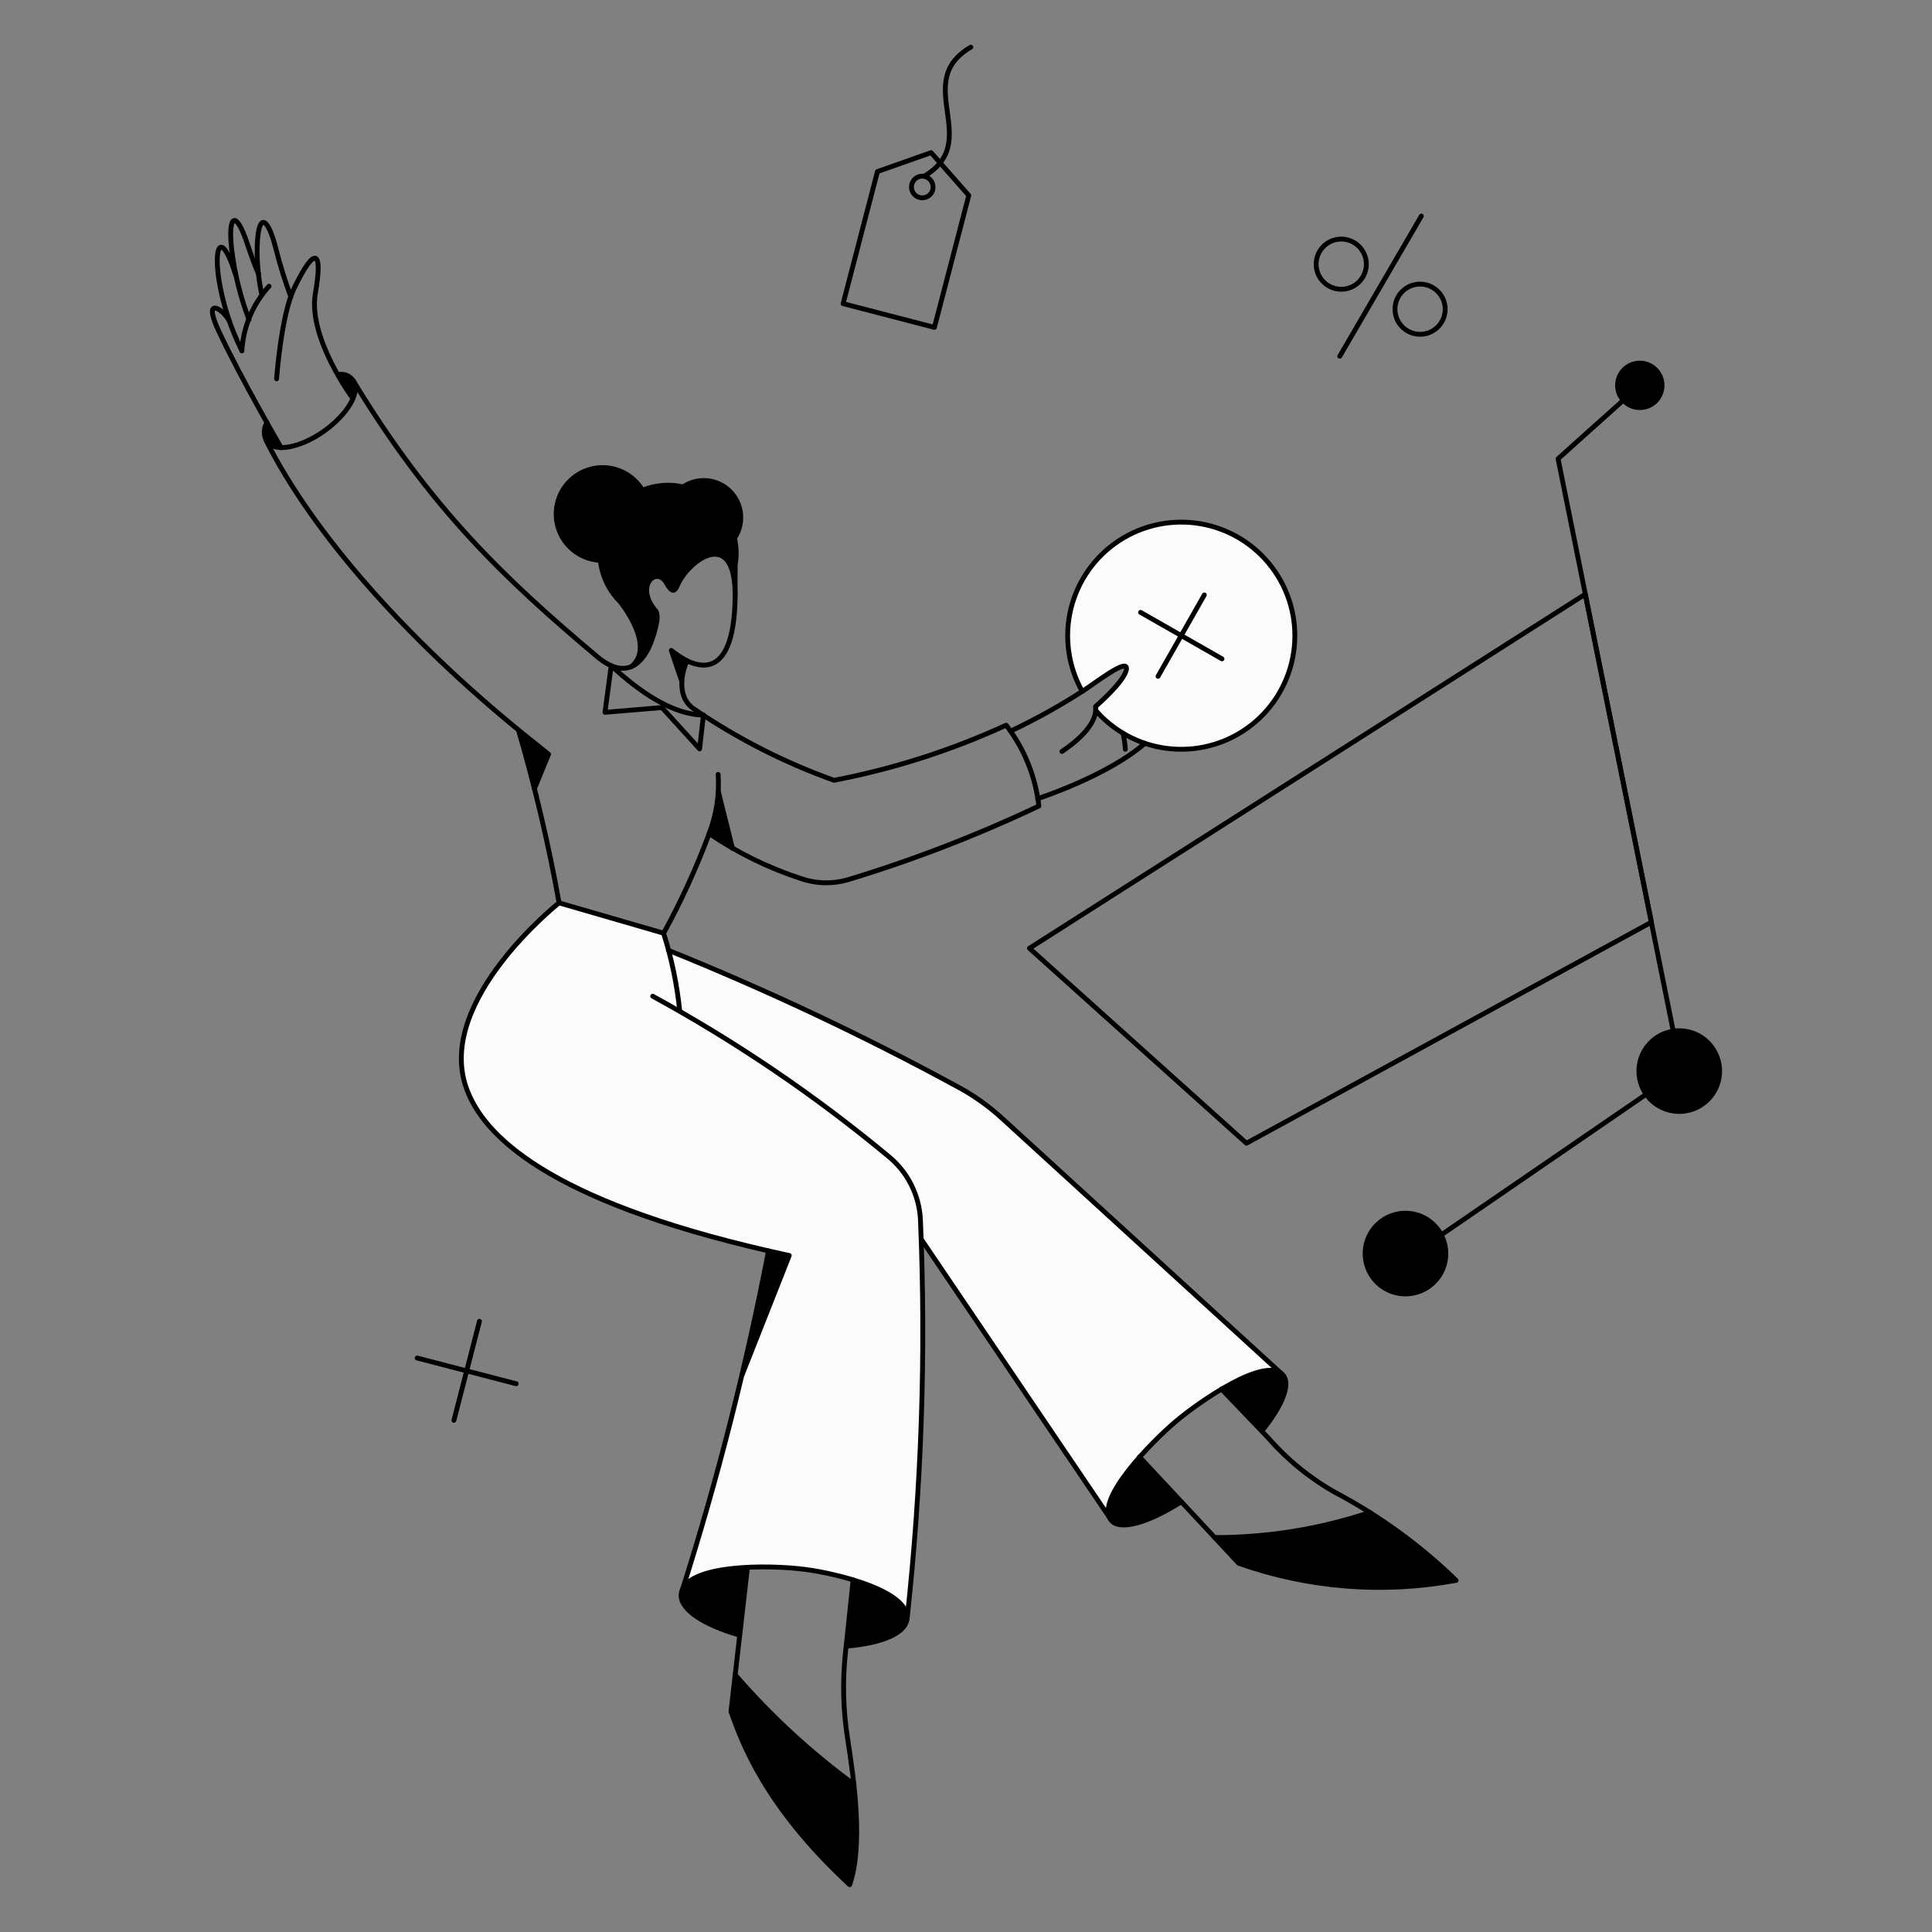 <svg xmlns="http://www.w3.org/2000/svg" fill="none" viewBox="0.125 0.125 199.75 199.75" stroke-width="0.5" height="400" width="400"><rect x="0.125" y="0.125" width="199.75" height="199.75" fill="#808080" stroke="none"/><path fill="#fbfbfb" d="M130.533 57.53C128.522 55.53 125.855 54.325 123.025 54.139C120.195 53.952 117.393 54.797 115.137 56.516C112.881 58.235 111.324 60.713 110.753 63.492C110.183 66.27 110.637 69.161 112.033 71.63C113.458 70.719 116.763 68.078 116.592 69.35C116.402 70.623 113.401 73.188 113.401 73.188C113.417 73.314 113.423 73.441 113.42 73.568C114.456 74.755 115.721 75.72 117.139 76.407C118.557 77.095 120.098 77.49 121.672 77.568C123.245 77.647 124.819 77.408 126.298 76.865C127.777 76.323 129.132 75.488 130.281 74.41C131.431 73.333 132.352 72.035 132.989 70.594C133.626 69.153 133.967 67.599 133.99 66.024C134.014 64.448 133.72 62.884 133.126 61.425C132.532 59.966 131.65 58.641 130.533 57.53V57.53Z"></path><path fill="#fbfbfb" d="M103.765 115.835C102.339 114.529 100.756 113.406 99.053 112.491C89.403 107.226 79.453 102.531 69.253 98.43C68.965 97.365 68.737 96.647 68.737 96.647L57.927 93.512C57.927 93.512 45.217 103.562 48.314 112.567C50.024 117.567 56.787 124.251 79.604 129.494C77.271 141.361 74.284 153.09 70.658 164.628C71.543 162.711 76.602 161.576 82.587 162.247C89.027 162.969 94.043 165.306 93.815 167.491L93.89 167.586C95.315 154.555 95.802 141.438 95.348 128.337L114.892 157.226C113.792 155.67 116.73 151.199 121.552 147.126C126.452 142.984 131.431 140.837 132.685 142.3L132.761 142.338L103.765 115.835Z"></path><path fill="#000000" d="M177.306 108.692C176.876 107.987 176.246 107.426 175.497 107.079C174.748 106.732 173.913 106.615 173.097 106.743C172.282 106.871 171.522 107.238 170.915 107.797C170.308 108.357 169.88 109.084 169.686 109.886C169.492 110.688 169.541 111.53 169.825 112.305C170.11 113.08 170.618 113.754 171.285 114.24C171.952 114.726 172.748 115.004 173.573 115.037C174.398 115.071 175.214 114.859 175.919 114.429C176.387 114.144 176.795 113.769 177.118 113.326C177.442 112.884 177.674 112.381 177.803 111.848C177.932 111.315 177.955 110.762 177.869 110.221C177.784 109.679 177.592 109.16 177.306 108.692Z"></path><path fill="#000000" d="M141.875 131.907C142.305 132.612 142.935 133.173 143.684 133.52C144.433 133.867 145.268 133.984 146.084 133.856C146.899 133.728 147.659 133.361 148.266 132.802C148.873 132.242 149.301 131.515 149.495 130.713C149.689 129.911 149.64 129.069 149.356 128.294C149.071 127.519 148.563 126.845 147.896 126.359C147.229 125.873 146.433 125.595 145.608 125.562C144.783 125.528 143.967 125.74 143.262 126.17C142.794 126.455 142.386 126.83 142.063 127.273C141.739 127.715 141.507 128.218 141.378 128.751C141.249 129.284 141.226 129.837 141.312 130.378C141.397 130.92 141.589 131.439 141.875 131.907Z"></path><path fill="#000000" d="M168.073 41.628C168.402 41.943 168.816 42.153 169.264 42.232C169.713 42.312 170.174 42.256 170.591 42.073C171.007 41.889 171.36 41.587 171.605 41.203C171.849 40.819 171.974 40.371 171.964 39.916C171.954 39.461 171.809 39.019 171.547 38.646C171.286 38.274 170.92 37.987 170.495 37.823C170.071 37.658 169.607 37.623 169.163 37.723C168.719 37.822 168.314 38.051 168 38.38C167.581 38.822 167.354 39.411 167.367 40.019C167.381 40.627 167.635 41.206 168.073 41.628V41.628Z"></path><path fill="#000000" d="M27.715 43.832C27.526 44.127 27.426 44.47 27.426 44.82C27.426 45.17 27.526 45.513 27.715 45.808C27.896 46.02 28.125 46.186 28.382 46.292C28.64 46.397 28.919 46.44 29.197 46.416L27.715 43.832Z"></path><path fill="#000000" d="M36.625 39.463C36.462 39.216 36.227 39.025 35.952 38.916C35.676 38.807 35.374 38.786 35.086 38.855C35.599 39.672 36.093 40.508 36.625 41.324C36.781 41.039 36.863 40.719 36.863 40.394C36.863 40.068 36.781 39.748 36.625 39.463V39.463Z"></path><path fill="#000000" d="M132.794 142.318C131.958 141.33 129.45 141.957 126.41 143.724L130.571 148.074C132.661 145.51 133.592 143.287 132.794 142.318Z"></path><path fill="#000000" d="M117.937 150.753C115.391 153.66 114.156 156.263 115.05 157.327C115.961 158.409 118.868 157.555 122.269 155.389L117.937 150.753Z"></path><path fill="#000000" d="M75.59 50.918C74.96 50.293 74.133 49.906 73.25 49.823C72.366 49.739 71.481 49.965 70.746 50.462C69.344 50.147 67.879 50.266 66.546 50.804C66.12 50.092 65.517 49.502 64.796 49.093C64.074 48.683 63.258 48.468 62.429 48.468C61.599 48.467 60.783 48.682 60.062 49.091C59.34 49.499 58.736 50.088 58.309 50.8C57.883 51.512 57.648 52.322 57.628 53.151C57.608 53.981 57.803 54.801 58.194 55.533C58.586 56.264 59.16 56.882 59.862 57.325C60.563 57.768 61.367 58.022 62.196 58.062C62.366 59.671 63.083 61.173 64.228 62.317C64.228 62.317 67.838 66.687 65.577 68.89C66.335 68.297 66.953 67.543 67.383 66.682C67.814 65.821 68.047 64.875 68.066 63.913C68.083 63.724 68.051 63.534 67.971 63.362C65.654 60.722 68.009 58.575 69.035 60.417C69.529 61.31 69.852 61.31 70.08 60.835C70.954 58.48 74.944 55.269 75.912 59.468V59.449C76.066 60.25 76.136 61.065 76.121 61.88C76.121 61.406 76.14 59.924 76.14 58.518C76.296 57.604 76.27 56.667 76.064 55.763C76.562 55.027 76.788 54.14 76.701 53.255C76.615 52.37 76.222 51.544 75.59 50.918Z"></path><path fill="#000000" d="M93.886 167.548C94.058 166.066 91.796 164.527 88.338 163.448L87.616 170.325C91.207 170.037 93.716 169.011 93.886 167.548Z"></path><path fill="#000000" d="M70.556 164.945C70.385 166.484 72.856 168.118 76.597 169.182L77.397 162.115C73.52 162.361 70.746 163.406 70.556 164.945Z"></path><path fill="#000000" d="M141.761 156.491C136.586 158.223 131.164 159.102 125.707 159.091L128.177 161.75C135.384 164.301 143.135 164.91 150.652 163.517C147.92 160.895 144.943 158.543 141.761 156.491V156.491Z"></path><path fill="#000000" d="M88.414 184.608C83.921 181.294 79.806 177.497 76.141 173.285L75.7 177.1C76.84 180.273 79.177 186.846 87.973 195C88.946 192.226 88.813 188.313 88.414 184.608Z"></path><path fill="#000000" d="M74.394 81.961C74.178 83.432 73.859 84.886 73.439 86.312C74.205 86.879 75.013 87.388 75.856 87.832C75.4 85.875 74.887 83.557 74.394 81.961Z"></path><path fill="#000000" d="M69.587 67.409C69.948 68.359 70.287 69.346 70.613 70.487C70.574 69.786 70.746 69.089 71.107 68.487C70.53 68.239 70.012 67.871 69.587 67.409V67.409Z"></path><path fill="#000000" d="M79.637 129.513L77.319 140.818L81.765 129.989L79.637 129.513Z"></path><path fill="#000000" d="M53.725 75.6L55.357 81.541L56.857 78.084C56.857 78.084 53.9 75.735 53.725 75.6Z"></path><g><path stroke="#000000" stroke-linecap="round" stroke-linejoin="round" d="M141.305 26.772C141.437 27.268 141.418 27.792 141.252 28.278C141.086 28.763 140.779 29.189 140.371 29.5C139.963 29.812 139.472 29.995 138.96 30.027C138.448 30.059 137.937 29.939 137.493 29.681C137.05 29.424 136.692 29.04 136.466 28.579C136.241 28.118 136.157 27.601 136.225 27.092C136.293 26.583 136.511 26.106 136.85 25.721C137.19 25.336 137.636 25.061 138.132 24.929C138.797 24.754 139.504 24.85 140.099 25.195C140.694 25.541 141.127 26.108 141.305 26.772V26.772Z"></path><path stroke="#000000" stroke-linecap="round" stroke-linejoin="round" d="M149.455 31.426C149.587 31.922 149.569 32.446 149.402 32.932C149.236 33.417 148.93 33.843 148.522 34.155C148.114 34.466 147.623 34.65 147.111 34.682C146.598 34.715 146.088 34.594 145.644 34.337C145.2 34.079 144.843 33.695 144.617 33.234C144.391 32.773 144.307 32.256 144.375 31.747C144.443 31.238 144.661 30.761 145 30.376C145.34 29.991 145.786 29.715 146.282 29.584C146.947 29.409 147.654 29.505 148.249 29.85C148.843 30.195 149.277 30.762 149.455 31.426V31.426Z"></path><path stroke="#000000" stroke-linecap="round" stroke-linejoin="round" d="M138.645 36.955L147.08 22.459"></path><path stroke="#000000" stroke-linecap="round" stroke-linejoin="round" d="M177.306 108.692C176.876 107.987 176.246 107.426 175.497 107.079C174.748 106.732 173.913 106.615 173.097 106.743C172.282 106.871 171.522 107.238 170.915 107.797C170.308 108.357 169.88 109.084 169.686 109.886C169.492 110.688 169.541 111.53 169.825 112.305C170.11 113.08 170.618 113.754 171.285 114.24C171.952 114.726 172.748 115.004 173.573 115.037C174.398 115.071 175.214 114.859 175.919 114.429C176.387 114.144 176.795 113.769 177.118 113.326C177.442 112.884 177.674 112.381 177.803 111.848C177.932 111.315 177.955 110.762 177.869 110.221C177.784 109.679 177.592 109.16 177.306 108.692Z"></path><path stroke="#000000" stroke-linecap="round" stroke-linejoin="round" d="M141.875 131.907C142.305 132.612 142.935 133.173 143.684 133.52C144.433 133.867 145.268 133.984 146.084 133.856C146.899 133.728 147.659 133.361 148.266 132.802C148.873 132.242 149.301 131.515 149.495 130.713C149.689 129.911 149.64 129.069 149.356 128.294C149.071 127.519 148.563 126.845 147.896 126.359C147.229 125.873 146.433 125.595 145.608 125.562C144.783 125.528 143.967 125.74 143.262 126.17C142.794 126.455 142.386 126.83 142.063 127.273C141.739 127.715 141.507 128.218 141.378 128.751C141.249 129.284 141.226 129.837 141.312 130.378C141.397 130.92 141.589 131.439 141.875 131.907Z"></path><path stroke="#000000" stroke-linecap="round" stroke-linejoin="round" d="M170.258 113.308L149.132 127.804"></path><path stroke="#000000" stroke-linecap="round" stroke-linejoin="round" d="M173.127 106.754L161.215 47.556L169.669 39.976"></path><path stroke="#000000" stroke-linecap="round" stroke-linejoin="round" d="M170.866 95.469L128.994 118.324L106.557 98.167L164.027 61.557L170.866 95.469Z"></path><path stroke="#000000" stroke-linecap="round" stroke-linejoin="round" d="M168.073 41.628C168.402 41.943 168.816 42.153 169.264 42.232C169.713 42.312 170.174 42.256 170.591 42.073C171.007 41.889 171.36 41.587 171.605 41.203C171.849 40.819 171.974 40.371 171.964 39.916C171.954 39.461 171.809 39.019 171.547 38.646C171.286 38.274 170.92 37.987 170.495 37.823C170.071 37.658 169.607 37.623 169.163 37.723C168.719 37.822 168.314 38.051 168 38.38C167.581 38.822 167.354 39.411 167.367 40.019C167.381 40.627 167.635 41.206 168.073 41.628V41.628Z"></path><path stroke="#000000" stroke-linecap="round" stroke-linejoin="round" d="M107.412 82.7C107.812 82.568 114.712 80.276 118.491 76.983"></path><path stroke="#000000" stroke-linecap="round" stroke-linejoin="round" d="M116.474 77.592C116.441 77.034 116.359 76.481 116.231 75.937"></path><path stroke="#000000" stroke-linecap="round" stroke-linejoin="round" d="M113.416 73.564C113.587 73.773 113.771 73.964 113.967 74.172C116.075 76.272 118.901 77.493 121.875 77.589C124.849 77.686 127.748 76.65 129.988 74.691C132.227 72.732 133.64 69.996 133.94 67.036C134.241 64.076 133.407 61.112 131.606 58.744C129.806 56.375 127.174 54.778 124.241 54.275C121.309 53.772 118.294 54.4 115.808 56.034C113.321 57.667 111.546 60.184 110.843 63.075C110.14 65.966 110.56 69.016 112.019 71.609"></path><path stroke="#000000" stroke-linecap="round" stroke-linejoin="round" d="M55.376 81.676L56.839 78.105L53.725 75.602"></path><path stroke="#000000" stroke-linecap="round" stroke-linejoin="round" d="M70.616 70.573L69.53 67.373C70.037 67.776 70.579 68.134 71.148 68.443"></path><path stroke="#000000" stroke-linecap="round" stroke-linejoin="round" d="M72.855 74.058C69.606 74.001 66.224 71.626 63.337 68.967"></path><path stroke="#000000" stroke-linecap="round" stroke-linejoin="round" d="M63.318 68.967L62.672 73.773L68.561 73.279L72.456 77.554L72.855 74.058"></path><path stroke="#000000" stroke-linecap="round" stroke-linejoin="round" d="M35.086 38.855C35.374 38.788 35.675 38.811 35.95 38.919C36.225 39.028 36.46 39.218 36.625 39.463C37.446 40.6 36.093 42.939 33.643 44.687C31.193 46.435 28.533 46.928 27.734 45.787C27.546 45.492 27.445 45.149 27.445 44.799C27.445 44.449 27.546 44.106 27.734 43.811"></path><path stroke="#000000" stroke-linecap="round" stroke-linejoin="round" d="M109.92 77.82C110.927 77.136 113.644 75.198 113.397 73.165C113.397 73.165 116.397 70.6 116.588 69.328C116.779 68.056 113.397 70.733 111.988 71.628C109.622 73.149 107.16 74.513 104.616 75.713"></path><path stroke="#000000" stroke-linecap="round" stroke-linejoin="round" d="M74.394 81.961L75.856 87.832"></path><path stroke="#000000" stroke-linecap="round" stroke-linejoin="round" d="M76.122 61.88C76.122 61.405 76.141 59.924 76.141 58.518C76.296 57.604 76.271 56.667 76.065 55.763C76.56 55.026 76.783 54.14 76.696 53.257C76.609 52.374 76.218 51.548 75.589 50.922C74.96 50.295 74.133 49.907 73.25 49.823C72.366 49.74 71.481 49.966 70.746 50.463C69.344 50.147 67.879 50.267 66.546 50.805C66.12 50.093 65.517 49.503 64.796 49.094C64.074 48.684 63.258 48.469 62.429 48.468C61.599 48.468 60.783 48.683 60.062 49.092C59.34 49.5 58.736 50.089 58.309 50.801C57.883 51.513 57.648 52.323 57.628 53.152C57.608 53.982 57.803 54.802 58.194 55.534C58.586 56.265 59.16 56.883 59.862 57.326C60.563 57.769 61.367 58.023 62.196 58.063C62.366 59.672 63.083 61.175 64.228 62.318C64.228 62.318 68 66.884 65.418 69.035"></path><path stroke="#000000" stroke-linecap="round" stroke-linejoin="round" d="M122.269 155.389C118.869 157.555 115.946 158.406 115.03 157.327C113.23 155.202 119.273 149.127 121.718 147.063C124.018 145.122 131.009 140.201 132.794 142.318C133.594 143.267 132.661 145.529 130.571 148.094"></path><path stroke="#000000" stroke-linecap="round" stroke-linejoin="round" d="M141.761 156.491C136.586 158.224 131.164 159.102 125.707 159.091"></path><path stroke="#000000" stroke-linecap="round" stroke-linejoin="round" d="M126.41 143.743L131.255 148.797C133.227 151.06 135.572 152.968 138.189 154.439C142.76 156.858 146.962 159.916 150.671 163.52C143.154 164.913 135.403 164.304 128.196 161.753L117.937 150.753"></path><path stroke="#000000" stroke-linecap="round" stroke-linejoin="round" d="M87.616 170.321C91.207 170.037 93.725 169.01 93.886 167.548C94.205 164.635 86.709 162.833 83.455 162.397C79.54 161.873 70.9 161.845 70.555 164.945C70.384 166.484 72.855 168.118 76.596 169.182"></path><path stroke="#000000" stroke-linecap="round" stroke-linejoin="round" d="M76.141 173.285C79.791 177.511 83.909 181.309 88.414 184.608"></path><path stroke="#000000" stroke-linecap="round" stroke-linejoin="round" d="M77.41 162.17L75.7 177.085C76.84 180.257 79.177 186.831 87.973 194.985C89.382 190.898 88.431 184.2 87.764 179.92C87.296 176.966 87.22 173.964 87.536 170.99C87.622 170.198 87.487 171.519 88.331 163.473"></path><path stroke="#000000" stroke-linecap="round" stroke-linejoin="round" d="M76.863 142.242L81.727 129.932L79.581 129.454"></path><path stroke="#000000" stroke-linecap="round" stroke-linejoin="round" d="M70.665 164.541C74.325 153.031 77.303 141.315 79.581 129.454C56.762 124.218 50.005 117.506 48.309 112.529C45.209 103.529 57.922 93.474 57.922 93.474"></path><path stroke="#000000" stroke-linecap="round" stroke-linejoin="round" d="M67.611 103.125C76.229 107.834 84.372 113.363 91.929 119.635C92.927 120.438 93.744 121.445 94.323 122.588C94.903 123.731 95.233 124.985 95.291 126.265C95.87 140.041 95.406 153.842 93.905 167.548"></path><path stroke="#000000" stroke-linecap="round" stroke-linejoin="round" d="M68.732 96.609C69.566 99.229 70.127 101.928 70.404 104.664"></path><path stroke="#000000" stroke-linecap="round" stroke-linejoin="round" d="M114.828 157.007L95.367 128.241"></path><path stroke="#000000" stroke-linecap="round" stroke-linejoin="round" d="M69.226 98.376C79.436 102.494 89.401 107.194 99.072 112.453C100.778 113.363 102.362 114.487 103.784 115.797L132.584 142.115"></path><path stroke="#000000" stroke-linecap="round" stroke-linejoin="round" d="M36.606 41.324C36.606 41.324 31.933 35.055 32.731 30.457C33.548 25.746 32.605 25.657 30.546 29.907C29.183 32.721 28.722 39.292 28.722 39.292"></path><path stroke="#000000" stroke-linecap="round" stroke-linejoin="round" d="M29.2 46.416C29.2 46.416 25.014 39.238 22.722 34.316C21.007 30.633 23.216 32.093 23.843 33.328"></path><path stroke="#000000" stroke-linecap="round" stroke-linejoin="round" d="M27.164 30.438C26.879 29.063 26.726 27.663 26.708 26.259C26.708 22.041 27.739 22.249 28.646 25.822C29.069 27.501 29.583 29.156 30.185 30.78"></path><path stroke="#000000" stroke-linecap="round" stroke-linejoin="round" d="M27.943 29.717C26.268 31.557 25.275 33.916 25.131 36.4"></path><path stroke="#000000" stroke-linecap="round" stroke-linejoin="round" d="M26.86 28.463C26.48 27.589 26.101 26.563 25.739 25.463C24.468 21.587 23.669 22.442 24.087 25.976C24.388 28.439 24.988 30.857 25.872 33.176"></path><path stroke="#000000" stroke-linecap="round" stroke-linejoin="round" d="M24.485 28.539C23.175 24.302 22.201 25.063 22.738 28.939C23.149 31.529 23.956 34.041 25.131 36.386"></path><path stroke="#000000" stroke-linecap="round" stroke-linejoin="round" d="M49.696 136.733L47.055 146.973"></path><path stroke="#000000" stroke-linecap="round" stroke-linejoin="round" d="M53.496 143.192L43.256 140.532"></path><path stroke="#000000" stroke-linecap="round" stroke-linejoin="round" d="M96.735 33.972L87.293 31.521L90.846 17.862L96.393 15.905L100.288 20.331L96.735 33.972Z"></path><path stroke="#000000" stroke-linecap="round" stroke-linejoin="round" d="M96.564 19.743C96.508 19.957 96.389 20.15 96.224 20.297C96.058 20.444 95.852 20.538 95.633 20.568C95.413 20.598 95.19 20.563 94.991 20.466C94.792 20.369 94.626 20.215 94.514 20.024C94.402 19.833 94.35 19.613 94.363 19.392C94.376 19.171 94.454 18.958 94.588 18.782C94.722 18.605 94.905 18.473 95.114 18.4C95.324 18.328 95.55 18.319 95.764 18.375C96.048 18.456 96.29 18.643 96.439 18.898C96.588 19.153 96.633 19.456 96.564 19.743V19.743Z"></path><path stroke="#000000" stroke-linecap="round" stroke-linejoin="round" d="M95.662 18.35C101.819 14.758 94.307 8.589 100.5 5"></path><path stroke="#000000" stroke-linecap="round" stroke-linejoin="round" d="M124.643 61.633L119.856 70.049"></path><path stroke="#000000" stroke-linecap="round" stroke-linejoin="round" d="M126.467 68.245L118.051 63.438"></path><path stroke="#000000" stroke-linecap="round" stroke-linejoin="round" d="M27.63 45.644C32.513 55.375 42.27 66.222 53.73 75.602C55.446 81.481 56.848 87.446 57.93 93.474L68.74 96.609C70.556 93.294 72.129 89.852 73.447 86.309C76.347 88.277 79.507 89.831 82.837 90.925C84.477 91.513 86.263 91.553 87.928 91.039C94.641 88.999 101.194 86.465 107.534 83.459C107.189 80.417 106.02 77.527 104.153 75.1C98.471 77.711 92.494 79.624 86.353 80.8C81.224 78.965 76.352 76.481 71.853 73.41C70.253 72.357 70.417 70.084 71.153 68.439C73.059 69.372 75.987 69.555 76.127 62.011C76.276 54.411 71.318 57.952 70.158 60.653C69.892 61.274 69.619 61.453 69.041 60.415C68.018 58.571 65.641 60.715 67.977 63.36C68.072 63.667 68.098 63.992 68.053 64.31C67.269 68.439 65.184 70.81 61.86 68.01C52.207 59.899 44.59 52.602 36.63 39.456"></path><path stroke="#000000" stroke-linecap="round" stroke-linejoin="round" d="M73.439 86.312C74.197 84.366 74.516 82.277 74.374 80.194"></path></g></svg>
